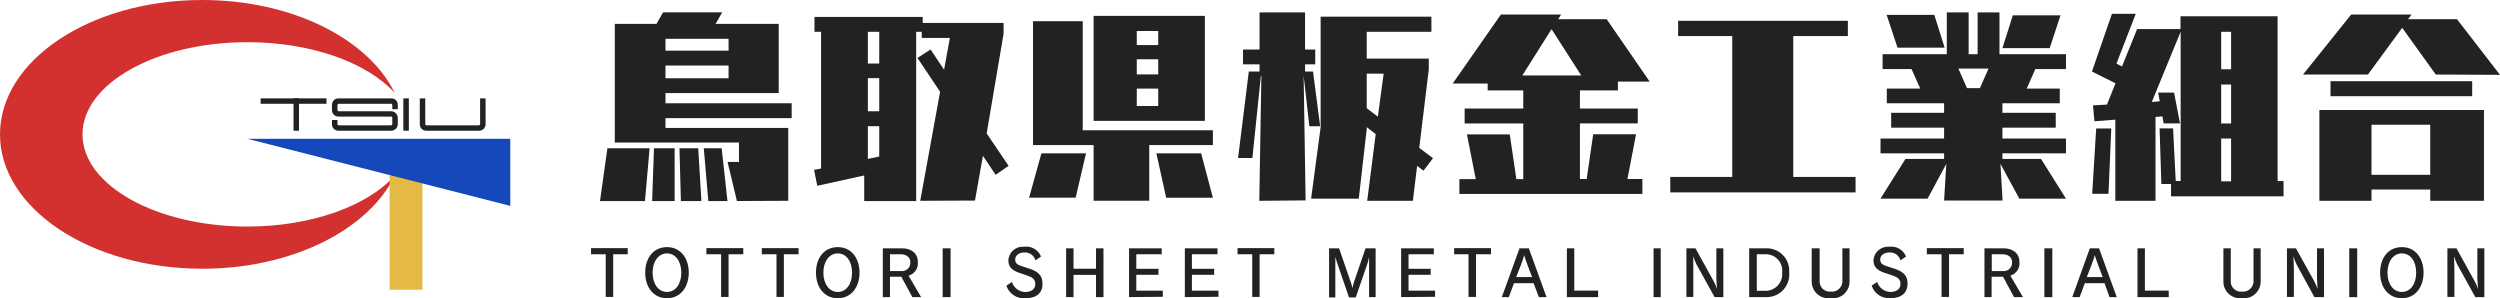 <?xml version="1.0" encoding="UTF-8"?><svg id="uuid-86643d30-edd3-479e-8374-565c775e7c7d" xmlns="http://www.w3.org/2000/svg" width="314.62" height="37.55" viewBox="0 0 314.62 37.55"><defs><style>.uuid-df32f27e-5b1b-408e-b54f-c0234fd45201{fill:#e4b946;}.uuid-be28e240-cf00-4e10-9ede-98d8b232f948{fill:#d2312f;}.uuid-a4eb5194-9065-4c42-b2f9-88022a3256dc{fill:#1448bb;}.uuid-cbdd4880-6f16-4292-b6c0-48f9f63ef344{fill:#222;}</style></defs><g id="uuid-6bb86b30-654d-4c4c-97f8-0313233edc86"><g><g><path class="uuid-be28e240-cf00-4e10-9ede-98d8b232f948" d="M49.68,22.11c-3.31,6.79-12.9,11.71-24.23,11.71C11.4,33.82,0,26.25,0,16.91S11.4,0,25.45,0c11.33,0,20.92,4.91,24.23,11.7-3.42-3.79-10.44-6.39-18.55-6.39-11.46,0-20.75,5.2-20.75,11.6s9.29,11.6,20.75,11.6c8.11,0,15.13-2.61,18.55-6.4Z"/><rect class="uuid-df32f27e-5b1b-408e-b54f-c0234fd45201" x="49.03" y="20.18" width="4.14" height="16.28"/><polygon class="uuid-a4eb5194-9065-4c42-b2f9-88022a3256dc" points="31.15 17.47 64.22 17.47 64.22 25.91 31.15 17.47"/><rect class="uuid-cbdd4880-6f16-4292-b6c0-48f9f63ef344" x="32.8" y="12.38" width="8.29" height=".68"/><rect class="uuid-cbdd4880-6f16-4292-b6c0-48f9f63ef344" x="36.94" y="12.38" width=".69" height="4.07"/><rect class="uuid-cbdd4880-6f16-4292-b6c0-48f9f63ef344" x="50.76" y="12.38" width=".69" height="4.07"/><path class="uuid-cbdd4880-6f16-4292-b6c0-48f9f63ef344" d="M60.3,16.45c.44,0,.8-.35,.81-.79v-3.28s-.69,0-.69,0v3.23c0,.09-.07,.16-.16,.16h-6.58c-.09,0-.16-.07-.16-.16v-3.23s-.69,0-.69,0v3.28s0,0,0,0c0,.44,.37,.8,.81,.79h6.66s0,0,0,0Z"/><path class="uuid-cbdd4880-6f16-4292-b6c0-48f9f63ef344" d="M49.23,16.45c.46,0,.84-.39,.83-.85v-.76h0c0-.46-.38-.84-.84-.84h-6.58c-.09,0-.17-.08-.17-.17v-.62s0,0,0,0c0-.09,.08-.16,.17-.15h6.57c.08,0,.15,.07,.16,.15v.53s.69,0,.69,0v-.56s0,0,0-.01c0-.44-.37-.8-.81-.79h-6.66s0,0-.01,0c-.44,0-.8,.36-.8,.8v.7s0,0,0,0c0,.44,.37,.8,.81,.79h6.62c.09,0,.16,.07,.16,.16v.78c0,.09-.07,.16-.16,.16h-6.57s0,0,0,0c-.09,0-.16-.06-.17-.15v-.52s-.69,0-.69,0v.56s0,0,0,0c0,.44,.37,.8,.81,.79h6.63s0,0,.01,0Z"/></g><g><path class="uuid-cbdd4880-6f16-4292-b6c0-48f9f63ef344" d="M81.17,25.3l.58-6.64h-5.31s-.93,6.64-.93,6.64h5.66Zm18.03-.03v-9.17s-15.45,0-15.45,0v-1.23h15.88s0-1.87,0-1.87h-15.88v-1.29h14.25s0-8.71,0-8.71h-7.94s.83-1.45,.83-1.45h-7.44s-.83,1.45-.83,1.45h-5.25s0,14.94,0,14.94h15.63v2.44h-1.44s1.18,4.92,1.18,4.92l6.46-.03Zm-14.3,.03v-6.64s-2.6,0-2.6,0l-.23,6.64h2.83Zm6.79-18.92h-7.94v-1.5h7.94v1.5Zm0,3.47h-7.94v-1.6h7.94v1.6Zm-3.42,15.45l-.4-6.64h-2.36s.18,6.64,.18,6.64h2.58Zm3.28,0l-.73-6.64h-2.25s.57,6.64,.57,6.64h2.41Z"/><path class="uuid-cbdd4880-6f16-4292-b6c0-48f9f63ef344" d="M122.7,25.24l1-5.63,1.6,2.39,1.63-1.13-2.76-4.08,2.13-12.55v-1.35s-10.18,0-10.18,0v-.76s-13.62,0-13.62,0v1.87s.83,0,.83,0V21.21s-.88,.17-.88,.17l.4,2,5.91-1.3v3.22s6.54,0,6.54,0V4h.7v.77s3.54,0,3.54,0l-.73,4-1.7-2.54-1.65,1.06,2.85,4.26-2.5,13.72,6.89-.03Zm-12.05-17.24h-1.43V4h1.43v4Zm0,6h-1.43v-4.17h1.43v4.17Zm0,5.7l-1.43,.3v-4.12h1.43v3.82Z"/><path class="uuid-cbdd4880-6f16-4292-b6c0-48f9f63ef344" d="M135.37,24.88l1.3-5.58h-5.61s-1.55,5.58-1.55,5.58h5.86Zm17.27-6.62v-1.87s-16.38,0-16.38,0V2.67s-6.26,0-6.26,0v15.59s7.63,0,7.63,0v7s7,0,7,0v-7h8.01Zm-1.01-3.05V2s-14,0-14,0V15.21s14,0,14,0Zm-5.87-9.54h-2.7v-1.77h2.7v1.77Zm0,3.69h-2.7v-1.9h2.7v1.9Zm0,3.98h-2.7v-2.19h2.7v2.19Zm6.88,11.54l-1.48-5.58h-5.63s1.23,5.58,1.23,5.58h5.88Z"/><path class="uuid-cbdd4880-6f16-4292-b6c0-48f9f63ef344" d="M164.31,25.22l-.25-15.72h0l.72,6.39h1.36s-.9-6.89-.9-6.89h-1v-.9h1.28s0-1.87,0-1.87h-1.28V1.56s-5.73,0-5.73,0V6.23h-2.08s0,1.87,0,1.87h2.08v.9h-1.35s-1.35,10.88-1.35,10.88h1.8s1.07-10.33,1.07-10.33h.06l-.26,15.72,5.83-.05Zm13.5,.05l.53-4.4,.8,.61,1.2-1.57-1.73-1.3,1.2-9.89v-1.35s-7.81,0-7.81,0v-3.37h8.14s0-1.9,0-1.9h-13.94s0,13.9,0,13.9l-1.2,9h6s1-8.75,1-8.75v-.25l1.13,.88-1.07,8.39h5.75Zm-4.41-10.59l-1.4-1.06v-4.35h2.13s-.73,5.41-.73,5.41Z"/><path class="uuid-cbdd4880-6f16-4292-b6c0-48f9f63ef344" d="M206.69,24.4v-1.87s-1.88,0-1.88,0l1.08-5.63h-5.39s-.82,5.63-.82,5.63h-.85v-7h7.28s0-1.87,0-1.87h-7.28v-2.28h4.78s0-1.11,0-1.11h4s-5.41-7.85-5.41-7.85h-6.11s.37-.59,.37-.59h-7.58s-6.06,8.68-6.06,8.68h4.4v.87s4.48,0,4.48,0v2.28h-7.38s0,1.88,0,1.88h7.38v7h-.87s-.83-5.63-.83-5.63h-5.39s1.11,5.63,1.11,5.63h-2.06s0,1.87,0,1.87h23.03Zm-7.69-14.9h-7.42s3.68-5.83,3.68-5.83l3.74,5.83Z"/><path class="uuid-cbdd4880-6f16-4292-b6c0-48f9f63ef344" d="M233.52,24.21v-1.94s-7.84,0-7.84,0V4.54h6.87s0-1.92,0-1.92h-21.36s0,1.92,0,1.92h6.81V22.27h-7.8s0,1.94,0,1.94h23.32Z"/><path class="uuid-cbdd4880-6f16-4292-b6c0-48f9f63ef344" d="M260,25l-3.14-5h-4.86v-.7h8s0-1.87,0-1.87h-8v-1.36h6.71s0-1.87,0-1.87h-6.71v-1.2h7.22s0-1.85,0-1.85h-4.16s1.08-2.46,1.08-2.46h3.86s0-1.87,0-1.87h-8.37V1.56s-2.75,0-2.75,0V6.82h-1.13V1.56s-2.75,0-2.75,0V6.82h-8.08s0,1.87,0,1.87h3.64s1.1,2.46,1.1,2.46h-4.21s0,1.85,0,1.85h7.21v1.2h-6.66s0,1.87,0,1.87h6.66v1.36h-8s0,1.87,0,1.87h8v.7h-4.86s-3.15,5-3.15,5h5.93s2.36-4.38,2.36-4.38l-.28,4.62h7.36s-.27-4.62-.27-4.62l2.38,4.38h5.87Zm-15.27-19l-1.3-4.13h-6s1.37,4.13,1.37,4.13h5.93Zm4.44,5.09h-1.63s-1.08-2.46-1.08-2.46h3.79s-1.08,2.46-1.08,2.46Zm8.78-5.03l1.36-4.13h-6s-1.31,4.13-1.31,4.13h5.95Z"/><path class="uuid-cbdd4880-6f16-4292-b6c0-48f9f63ef344" d="M287.38,24.71v-1.92s-.75,0-.75,0V2.05s-12.22,0-12.22,0v1.61h-5.46s-1.9,4.7-1.9,4.7l-.7-.35,2.43-6.27h-3s-2.51,7.26-2.51,7.26l2.96,1.48-1.07,2.68-1.76,.1,.18,2,2.63-.2v10.21s5.06,0,5.06,0V14.72s.87-.07,.87-.07l.15,.88h2.06s-.75-3.88-.75-3.88h-2s.2,1.1,.2,1.1l-1,.08,3.63-8.83V22.78h-.62l-.33-6.62h-1.7s.22,7,.22,7h1.22v1.55s14.16,0,14.16,0Zm-22.03-.32l.35-8.22h-1.9s-.5,8.22-.5,8.22h2.05Zm15.43-15.67h-1.25V4h1.25v4.72Zm0,6.82h-1.25v-4.9h1.25v4.9Zm0,7.28h-1.25v-5.39h1.25v5.39Z"/><path class="uuid-cbdd4880-6f16-4292-b6c0-48f9f63ef344" d="M314.62,9.42l-5.41-7h-6.16s.43-.59,.43-.59h-7.59s-6.06,7.55-6.06,7.55h8.17s4.31-5.88,4.31-5.88l4.23,5.88,8.08,.04Zm-2.02,15.85V13.84s-20.71,0-20.71,0v11.43s6.56,0,6.56,0v-1.42h7.39v1.42s6.76,0,6.76,0Zm-1.48-13.16v-1.89s-17.83,0-17.83,0v1.89s17.83,0,17.83,0Zm-5.28,9.89h-7.39v-6.3h7.39v6.3Z"/><path class="uuid-cbdd4880-6f16-4292-b6c0-48f9f63ef344" d="M79,32v-.77s-4.62,0-4.62,0v.77s1.85,0,1.85,0v5.37s.94,0,.94,0v-5.37h1.83Z"/><path class="uuid-cbdd4880-6f16-4292-b6c0-48f9f63ef344" d="M86.68,34.31c0-1.78-1-3.21-2.74-3.21-1.74,0-2.74,1.4-2.74,3.21s1.01,3.22,2.74,3.22,2.74-1.44,2.74-3.22Zm-.94,0c0,1.43-.72,2.43-1.8,2.43s-1.81-1.01-1.81-2.43c0-1.42,.75-2.42,1.81-2.42,1.06,0,1.8,.99,1.8,2.42Z"/><path class="uuid-cbdd4880-6f16-4292-b6c0-48f9f63ef344" d="M93.54,32v-.77s-4.64,0-4.64,0v.77s1.85,0,1.85,0v5.37s.94,0,.94,0v-5.37h1.85Z"/><path class="uuid-cbdd4880-6f16-4292-b6c0-48f9f63ef344" d="M100.5,32v-.77s-4.63,0-4.63,0v.77s1.85,0,1.85,0v5.37s.93,0,.93,0v-5.37h1.85Z"/><path class="uuid-cbdd4880-6f16-4292-b6c0-48f9f63ef344" d="M108.17,34.31c0-1.78-1-3.21-2.74-3.21s-2.74,1.4-2.74,3.21,1.01,3.22,2.74,3.22c1.74,0,2.74-1.44,2.74-3.22Zm-.94,0c0,1.43-.72,2.43-1.8,2.43s-1.81-1.01-1.81-2.43c0-1.42,.75-2.42,1.81-2.42s1.8,.99,1.8,2.42Z"/><path class="uuid-cbdd4880-6f16-4292-b6c0-48f9f63ef344" d="M115.92,37.39l-1.58-2.7c.76-.21,1.26-.94,1.17-1.72,0-1.11-.84-1.72-2-1.72h-2.41s0,6.14,0,6.14h.9s0-2.56,0-2.56h1.43s1.39,2.56,1.39,2.56h1.1Zm-1.36-4.39c0,.07,0,.14,0,.21-.08,.58-.62,.98-1.2,.9h-1.35v-2.11h1.34c.66,0,1.22,.34,1.22,1Z"/><path class="uuid-cbdd4880-6f16-4292-b6c0-48f9f63ef344" d="M119.63,37.39v-6.14s-1,0-1,0v6.14s1,0,1,0Z"/><path class="uuid-cbdd4880-6f16-4292-b6c0-48f9f63ef344" d="M131.19,35.61c0-.94-.58-1.44-1.58-1.78l-.94-.3c-.66-.21-.91-.4-.91-.88s.44-.88,1.17-.88c.64-.03,1.21,.38,1.38,1l.7-.49c-.34-.84-1.21-1.35-2.11-1.23-.02,0-.05,0-.07,0-1-.07-1.86,.69-1.93,1.69,0,.84,.41,1.26,1.41,1.61l.9,.3c.75,.26,1.08,.49,1.08,1.1s-.48,1-1.29,1c-.76-.03-1.42-.53-1.65-1.26l-.7,.46c.33,1,1.3,1.66,2.35,1.59,1.46,0,2.25-.69,2.19-1.92Z"/><path class="uuid-cbdd4880-6f16-4292-b6c0-48f9f63ef344" d="M138.87,37.39v-6.14s-.94,0-.94,0v2.57h-2.83v-2.57s-.93,0-.93,0v6.14s.93,0,.93,0v-2.8h2.83v2.8s.94,0,.94,0Z"/><path class="uuid-cbdd4880-6f16-4292-b6c0-48f9f63ef344" d="M146.34,37.35v-.77s-3.34,0-3.34,0v-2h2.79s0-.75,0-.75h-2.79v-1.83h3.2s0-.75,0-.75h-4.11s0,6.14,0,6.14l4.25-.04Z"/><path class="uuid-cbdd4880-6f16-4292-b6c0-48f9f63ef344" d="M153.34,37.35v-.77s-3.34,0-3.34,0v-2h2.8s0-.75,0-.75h-2.8v-1.83h3.22s0-.75,0-.75h-4.11s0,6.14,0,6.14l4.23-.04Z"/><path class="uuid-cbdd4880-6f16-4292-b6c0-48f9f63ef344" d="M160.37,32v-.77s-4.63,0-4.63,0v.77s1.85,0,1.85,0v5.37s.93,0,.93,0v-5.37h1.85Z"/><path class="uuid-cbdd4880-6f16-4292-b6c0-48f9f63ef344" d="M173.12,37.39v-6.14s-1.27,0-1.27,0l-1.47,4.29c-.07,.23-.13,.47-.18,.71h0c-.05-.24-.12-.48-.2-.71l-1.48-4.29h-1.26s0,6.18,0,6.18h.79s0-3.41,0-3.41v-1.69h0c.07,.27,.15,.53,.24,.79l1.48,4.31h.85s1.49-4.33,1.49-4.33c.08-.25,.14-.51,.19-.77h0v1.67s0,3.39,0,3.39h.82Z"/><path class="uuid-cbdd4880-6f16-4292-b6c0-48f9f63ef344" d="M180.6,37.35v-.77s-3.34,0-3.34,0v-2h2.79s0-.75,0-.75h-2.79v-1.83h3.18s0-.75,0-.75h-4.11s0,6.14,0,6.14l4.27-.04Z"/><path class="uuid-cbdd4880-6f16-4292-b6c0-48f9f63ef344" d="M187.64,32v-.77s-4.64,0-4.64,0v.77s1.81,0,1.81,0v5.37s.94,0,.94,0v-5.37h1.89Z"/><path class="uuid-cbdd4880-6f16-4292-b6c0-48f9f63ef344" d="M194.63,37.39l-2.23-6.14h-1.17s-2.23,6.14-2.23,6.14h.88s.65-1.75,.65-1.75h2.47s.67,1.75,.67,1.75h.96Zm-1.82-2.52h-2c.12-.27,1-2.53,1-2.77h0c.04,.24,.89,2.51,1,2.77Z"/><path class="uuid-cbdd4880-6f16-4292-b6c0-48f9f63ef344" d="M201.12,37.39v-.82s-3,0-3,0v-5.32s-.93,0-.93,0v6.14s3.93,0,3.93,0Z"/><path class="uuid-cbdd4880-6f16-4292-b6c0-48f9f63ef344" d="M209,37.39v-6.14s-.9,0-.9,0v6.14s.9,0,.9,0Z"/><path class="uuid-cbdd4880-6f16-4292-b6c0-48f9f63ef344" d="M216.88,37.39v-6.14s-.88,0-.88,0v3.77c0,.35,.08,1.08,.08,1.35h0c-.11-.35-.25-.68-.43-1l-2.28-4.12h-1.14s0,6.12,0,6.12h.87s0-3.67,0-3.67v-1.46h0c.1,.34,.23,.68,.38,1l2.3,4.15h1.1Z"/><path class="uuid-cbdd4880-6f16-4292-b6c0-48f9f63ef344" d="M222.58,37.38c1.56-.13,2.72-1.51,2.59-3.07,.01-.13,.01-.26,0-.38-.08-1.56-1.4-2.75-2.96-2.68h-2.08s0,6.14,0,6.14h2.13c.1,0,.21,0,.31,0Zm-.13-5.37c1.14,.12,1.96,1.15,1.83,2.28,0,.08,.01,.15,.01,.23-.01,1.16-.96,2.09-2.12,2.08h-1.08v-4.6h1c.12,0,.24,0,.36,0Z"/><path class="uuid-cbdd4880-6f16-4292-b6c0-48f9f63ef344" d="M230.7,37.55c1.17-.03,2.09-.99,2.06-2.16v-4.14s-.9,0-.9,0v4c0,.09,0,.18,0,.26-.07,.73-.72,1.26-1.44,1.19-.1,0-.19,0-.29,0-.71-.09-1.22-.73-1.13-1.45v-4s-1,0-1,0v4.14c0,.11,0,.22,.02,.33,.15,1.15,1.22,1.97,2.37,1.81,.1,.01,.2,.02,.31,.02Z"/><path class="uuid-cbdd4880-6f16-4292-b6c0-48f9f63ef344" d="M240.06,35.61c0-.94-.59-1.44-1.59-1.78l-.94-.3c-.65-.21-.91-.4-.91-.88s.44-.88,1.18-.88c.64-.03,1.21,.39,1.37,1l.7-.49c-.34-.84-1.2-1.34-2.1-1.23-.02,0-.04,0-.05,0-1-.07-1.87,.68-1.95,1.68,0,.84,.41,1.26,1.41,1.61l.91,.3c.74,.26,1.08,.49,1.08,1.1s-.48,1-1.29,1c-.76-.03-1.42-.53-1.64-1.26l-.7,.46c.33,1,1.3,1.66,2.35,1.59,1.41,0,2.21-.69,2.17-1.92Z"/><path class="uuid-cbdd4880-6f16-4292-b6c0-48f9f63ef344" d="M247.13,32v-.77s-4.64,0-4.64,0v.77s1.85,0,1.85,0v5.37s.94,0,.94,0v-5.37h1.85Z"/><path class="uuid-cbdd4880-6f16-4292-b6c0-48f9f63ef344" d="M254.58,37.39l-1.58-2.7c.75-.22,1.23-.95,1.14-1.72,0-1.11-.84-1.72-2-1.72h-2.4s0,6.14,0,6.14h.9s0-2.56,0-2.56h1.44s1.38,2.56,1.38,2.56h1.12Zm-1.37-4.39c0,.07,0,.14,0,.21-.08,.58-.62,.98-1.2,.9h-1.35v-2.11h1.35c.67,0,1.21,.34,1.21,1Z"/><path class="uuid-cbdd4880-6f16-4292-b6c0-48f9f63ef344" d="M258.28,37.39v-6.14s-1,0-1,0v6.14s1,0,1,0Z"/><path class="uuid-cbdd4880-6f16-4292-b6c0-48f9f63ef344" d="M266.39,37.39l-2.23-6.14h-1.16s-2.21,6.14-2.21,6.14h.93s.65-1.75,.65-1.75h2.48s.63,1.75,.63,1.75h.91Zm-2.77-5.29c.04,.24,.89,2.51,1,2.77h-2c.11-.27,1-2.53,1-2.77h0Z"/><path class="uuid-cbdd4880-6f16-4292-b6c0-48f9f63ef344" d="M272.93,37.39v-.82s-3,0-3,0v-5.32s-.93,0-.93,0v6.14s3.93,0,3.93,0Z"/><path class="uuid-cbdd4880-6f16-4292-b6c0-48f9f63ef344" d="M282.43,37.54c1.17-.02,2.09-.99,2.07-2.15v-4.14s-.9,0-.9,0v4c0,.09,0,.18,0,.26-.07,.73-.72,1.26-1.44,1.19-.1,0-.19,0-.29,0-.71-.09-1.22-.73-1.13-1.45v-4s-.93,0-.93,0v4.14c0,.09,0,.19,.01,.28,.13,1.16,1.18,1.99,2.34,1.86,.09,0,.18,.01,.27,.01Z"/><path class="uuid-cbdd4880-6f16-4292-b6c0-48f9f63ef344" d="M292.47,37.39v-6.14s-.88,0-.88,0v3.77c0,.35,.07,1.08,.07,1.35h0c-.11-.35-.26-.68-.43-1l-2.29-4.12h-1.13s0,6.12,0,6.12h.87s0-3.67,0-3.67c0-.55-.06-1.09-.06-1.46h0c.1,.34,.23,.68,.38,1l2.26,4.15h1.21Z"/><path class="uuid-cbdd4880-6f16-4292-b6c0-48f9f63ef344" d="M296.65,37.39v-6.14s-1,0-1,0v6.14s1,0,1,0Z"/><path class="uuid-cbdd4880-6f16-4292-b6c0-48f9f63ef344" d="M305,34.31c0-1.78-.99-3.21-2.73-3.21-1.74,0-2.74,1.4-2.74,3.21s1.01,3.22,2.74,3.22c1.73,0,2.73-1.44,2.73-3.22Zm-.93,0c0,1.43-.71,2.43-1.8,2.43-1.09,0-1.81-1.01-1.81-2.43s.75-2.42,1.81-2.42c1.09,0,1.8,.99,1.8,2.42Z"/><path class="uuid-cbdd4880-6f16-4292-b6c0-48f9f63ef344" d="M312.65,37.39v-6.14s-.88,0-.88,0v3.77c0,.35,.08,1.08,.08,1.35h0c-.11-.35-.25-.68-.43-1l-2.28-4.12h-1.14s0,6.12,0,6.12h.88s0-3.67,0-3.67c0-.55-.05-1.09-.05-1.46h0c.1,.34,.23,.68,.39,1l2.29,4.15h1.14Z"/></g></g></g></svg>
